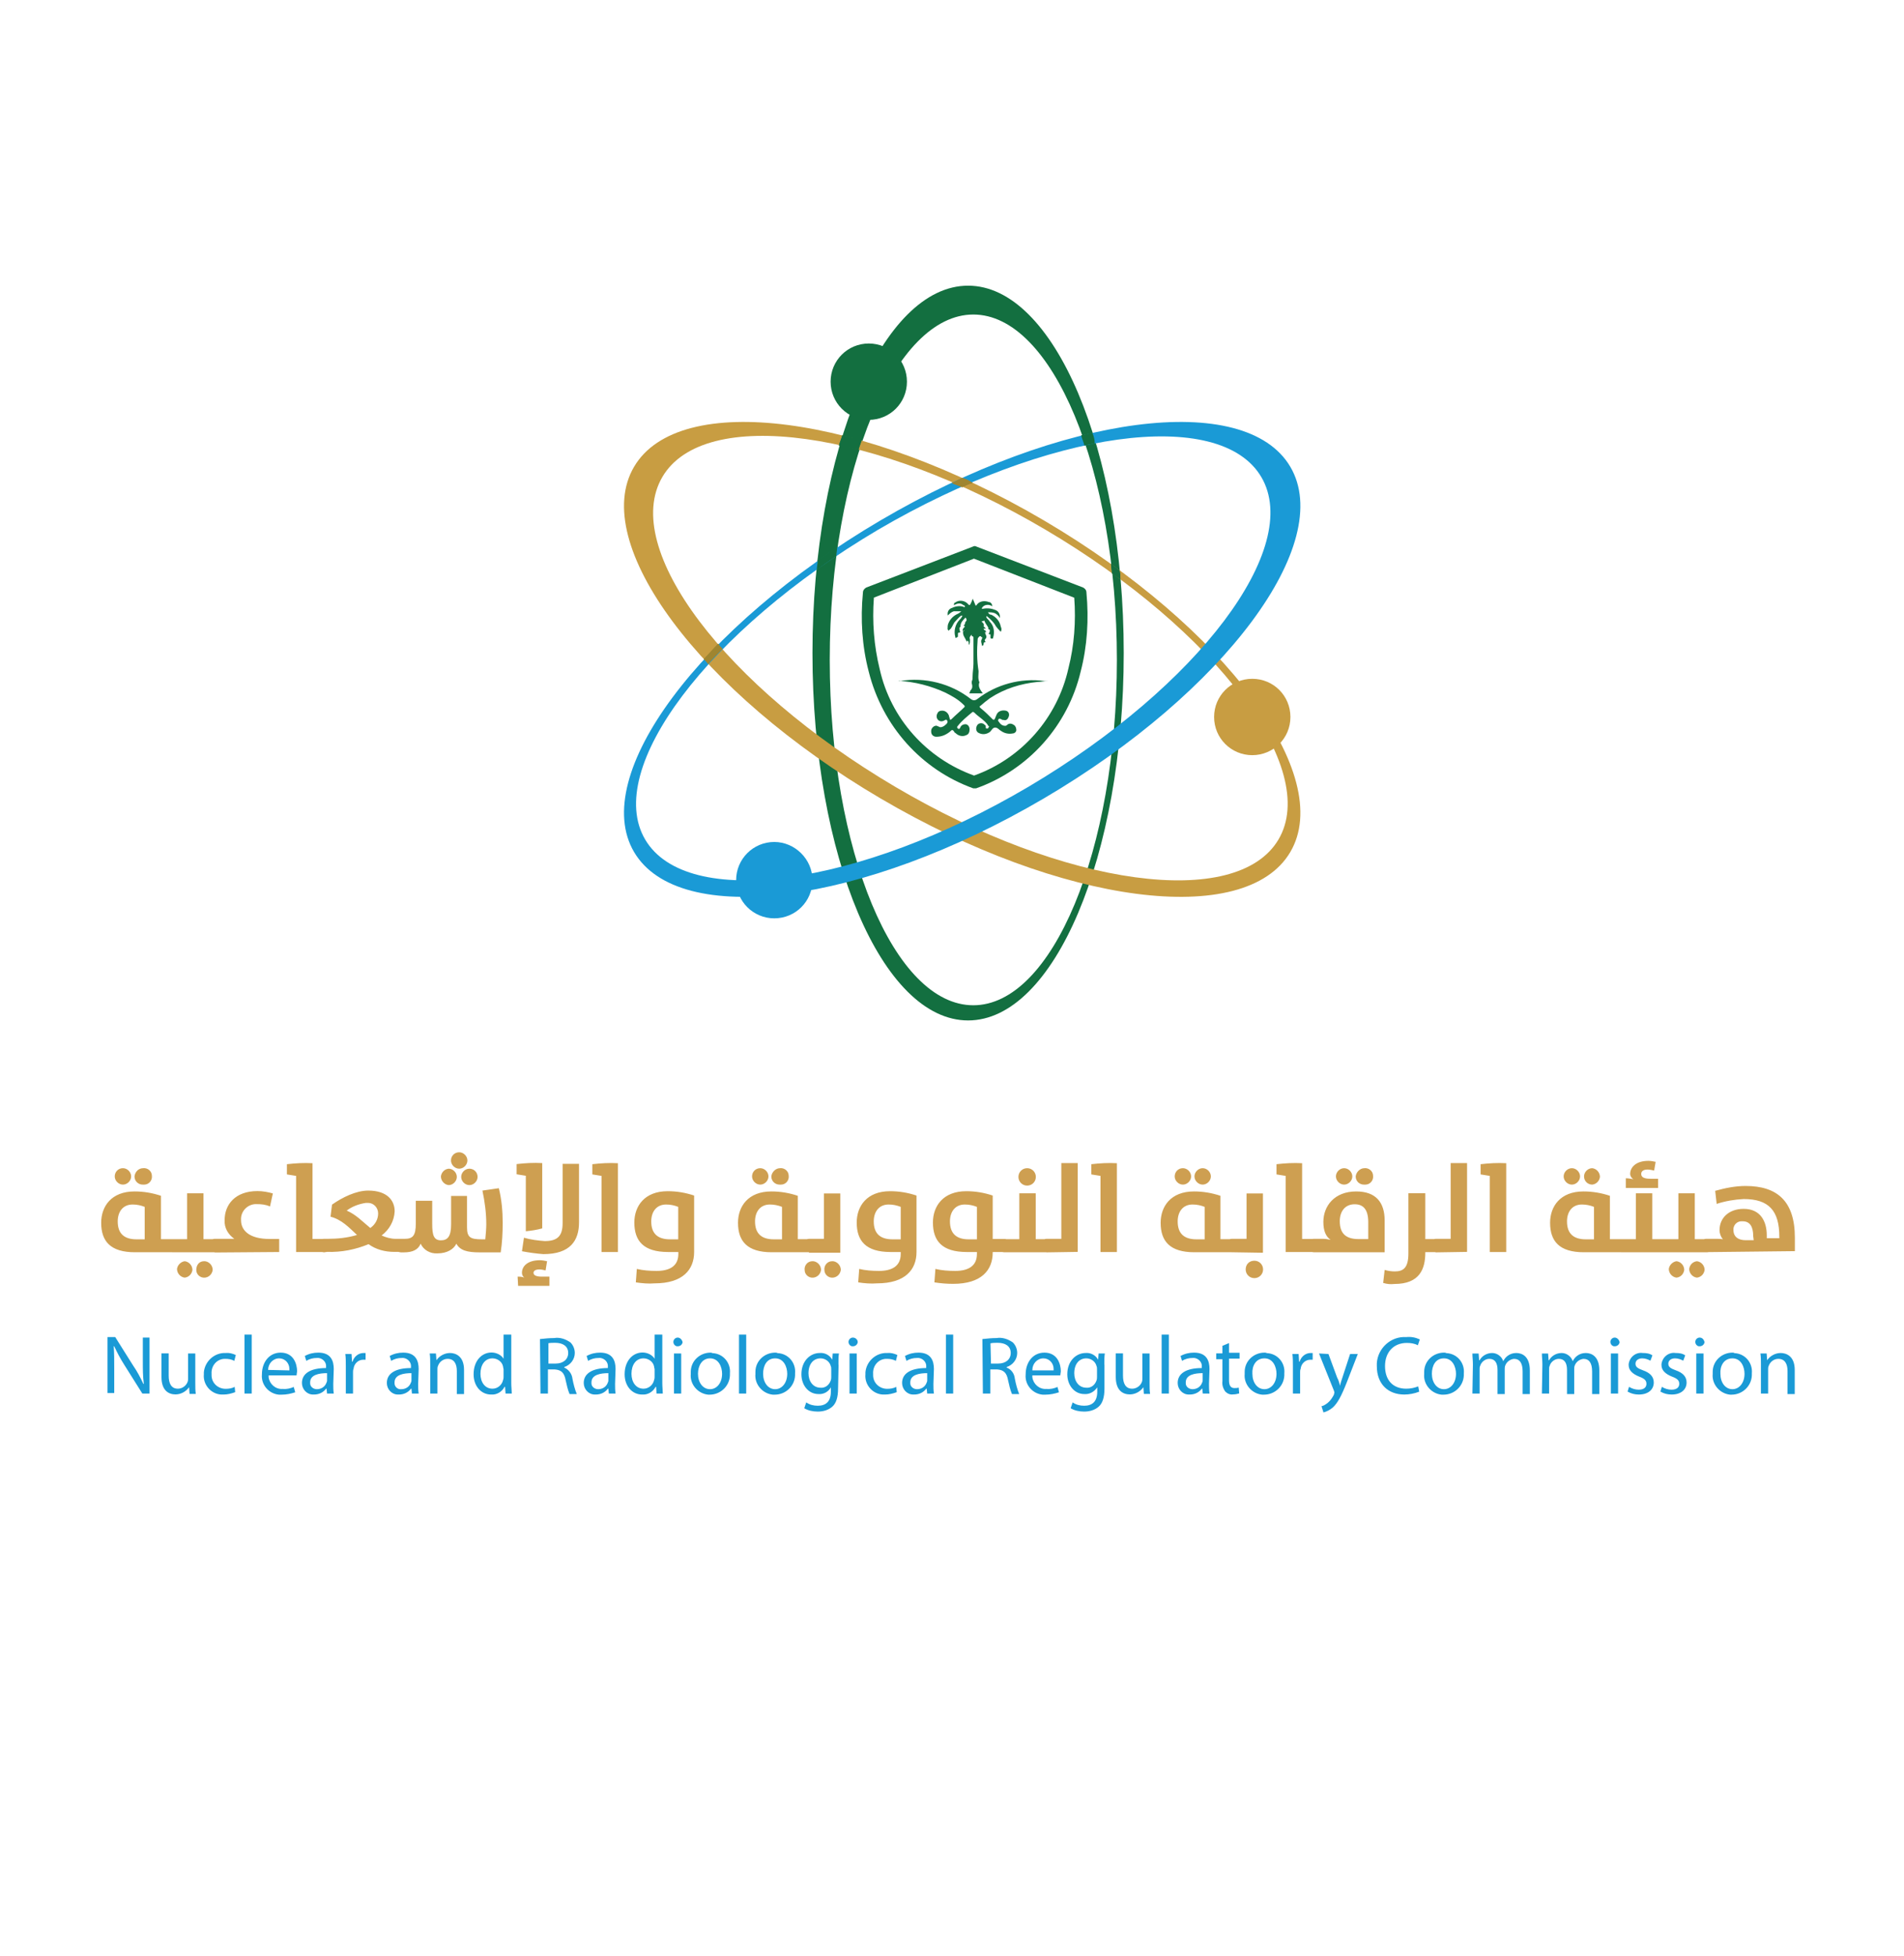 <svg xmlns="http://www.w3.org/2000/svg" id="Layer_1" viewBox="0 0 153.17 157.28"><defs><style>      .st0 {        fill: #136f40;      }      .st1 {        fill: #9f8530;      }      .st2 {        fill: #c89d42;      }      .st3 {        fill: #ce9f51;      }      .st4 {        fill: #1a9ad6;      }    </style></defs><g id="Logo"><g id="Group_12"><path id="Path_97" class="st0" d="M77.88,22.97c-6.91,0-12.52,13.19-12.52,29.54s5.61,29.54,12.52,29.54,12.52-13.19,12.52-29.54-5.61-29.54-12.52-29.54M78.3,80.83c-6.37,0-11.55-12.45-11.55-27.77s5.2-27.77,11.55-27.77,11.55,12.45,11.55,27.77-5.2,27.77-11.55,27.77"></path><path id="Path_98" class="st2" d="M51.01,37.53c-3.63,6.15,5.27,18.12,19.83,26.67,14.56,8.55,29.34,10.46,32.96,4.31,3.63-6.15-5.27-18.12-19.83-26.67s-29.34-10.46-32.96-4.31M102.85,67.5c-3.35,5.68-17.16,3.83-30.84-4.24-13.68-8.07-22.09-19.15-18.73-24.9,3.35-5.74,17.16-3.83,30.84,4.24,13.68,8.07,22.09,19.22,18.73,24.9"></path><path id="Path_99" class="st0" d="M90.06,45.88c-.2-.2-.47-.34-.68-.54,0,.27.07.47.07.76.2.14.47.34.68.47,0-.2,0-.47-.07-.68"></path><path id="Path_100" class="st0" d="M90.06,45.88c-.2-.2-.47-.34-.68-.54,0,.27.07.47.07.76.2.14.47.34.68.47,0-.2,0-.47-.07-.68"></path><path id="Path_101" class="st0" d="M67.76,35c-.07.27-.2.54-.27.83.47.14,1.03.2,1.57.34.07-.27.2-.54.27-.83-.47-.07-1.03-.2-1.57-.34"></path><path id="Path_102" class="st0" d="M67.76,35c-.07.27-.2.54-.27.83.47.14,1.03.2,1.57.34.07-.27.2-.54.27-.83-.47-.07-1.03-.2-1.57-.34"></path><path id="Path_103" class="st4" d="M70.84,41.84c-14.56,8.55-23.46,20.52-19.83,26.67s18.4,4.24,32.96-4.31c14.56-8.55,23.46-20.52,19.83-26.67-3.63-6.15-18.4-4.24-32.96,4.31M70.63,42.6c13.68-8.01,27.5-9.92,30.84-4.24s-5.07,16.82-18.73,24.9c-13.68,8.07-27.5,9.92-30.84,4.24s5.07-16.82,18.73-24.9"></path><path id="Path_104" class="st1" d="M57.78,51.76c-.41.41-.76.83-1.16,1.23.14.14.27.27.34.41.34-.41.76-.83,1.16-1.23-.14-.14-.27-.27-.34-.41M77.41,38.43c-.27.14-.54.27-.83.41.27.14.54.2.83.34.27-.14.54-.27.83-.34-.27-.2-.54-.34-.83-.41"></path><path id="Path_105" class="st1" d="M57.78,51.76c-.41.41-.76.83-1.16,1.23.14.14.27.27.34.41.34-.41.76-.83,1.16-1.23-.14-.14-.27-.27-.34-.41M77.41,38.43c-.27.14-.54.27-.83.41.27.14.54.2.83.34.27-.14.54-.27.83-.34-.27-.2-.54-.34-.83-.41"></path><path id="Path_106" class="st0" d="M87.86,34.8c-.27.07-.54.14-.89.2.07.27.2.54.27.83.27-.07.54-.14.83-.14,0-.34-.07-.61-.2-.89M65.78,45.06c0,.27-.07.47-.07.76.47-.34,1.03-.76,1.57-1.1,0-.27.07-.47.07-.76-.54.41-1.1.76-1.57,1.1"></path><path id="Path_107" class="st0" d="M72.96,30.69c0,1.71-1.37,3.07-3.07,3.07s-3.07-1.37-3.07-3.07,1.37-3.07,3.07-3.07h0c1.71,0,3.07,1.37,3.07,3.07"></path><path id="Path_108" class="st4" d="M65.36,70.77c0,1.71-1.37,3.07-3.07,3.07s-3.07-1.37-3.07-3.07,1.37-3.07,3.07-3.07h0c1.64,0,3.07,1.37,3.07,3.07"></path><path id="Path_109" class="st2" d="M103.81,57.65c0,1.71-1.37,3.07-3.07,3.07s-3.07-1.37-3.07-3.07,1.37-3.07,3.07-3.07h0c1.71,0,3.07,1.37,3.07,3.07"></path><path id="Path_110" class="st0" d="M72.41,54.76c1.98-.34,4.1.2,5.68,1.44.18.14.36.14.54,0,1.5-1.16,3.48-1.71,5.4-1.44h.34c-.34,0-.61.07-.89.07-1.37.14-2.67.54-3.83,1.3-.27.2-.54.41-.76.61-.14.07-.07.14,0,.2.34.27.68.61.96.89.07.07.14.07.2-.07s.07-.2.14-.34c.14-.27.47-.34.76-.27.2.07.27.27.2.47s-.2.34-.41.27c-.07,0-.14,0-.2-.07-.07,0-.14-.07-.2,0s-.07.14,0,.2c.14.2.27.34.54.34.07,0,.14-.07.14-.07.14-.14.34-.14.54,0,.14.07.2.27.2.41s-.14.27-.27.27c-.34.07-.68,0-.96-.2-.14-.07-.27-.27-.47-.27s-.27.2-.41.34c-.27.2-.61.27-.96.07-.2-.14-.2-.41-.07-.61h0c.14-.2.47-.2.61,0,.07,0,.07.07.07.14s0,.14.07.14.14,0,.14-.07c.07-.07.07-.14,0-.14-.07-.14-.2-.27-.27-.34-.27-.27-.61-.47-.89-.76-.07,0-.07-.07-.14,0-.41.34-.83.68-1.16,1.1-.07.07-.07.14,0,.2s.14.07.2-.07c.07-.2.27-.27.41-.27.2,0,.34.2.34.41s-.07.41-.27.47c-.27.14-.61.07-.83-.14-.07-.07-.14-.07-.14-.14-.14-.2-.2-.14-.34,0-.34.27-.68.41-1.1.41-.2,0-.41-.14-.41-.41v-.07c0-.2.2-.41.41-.41.07,0,.14.07.2.07.07.07.2.07.34,0s.2-.14.27-.2.14-.2.07-.27c-.07-.14-.14-.07-.27,0s-.34.07-.47-.07-.14-.34-.07-.47c.07-.2.2-.27.41-.27.27,0,.47.2.54.41,0,.07.07.2.07.27s.07.07.14,0c.34-.34.68-.61,1.03-.96.07-.07,0-.14-.07-.2-.41-.41-.89-.68-1.44-.96-1.16-.54-2.47-.89-3.83-.96.18.05.23.05.14,0t0,0"></path><path id="Path_111" class="st0" d="M77.47,50.74c-.07-.07,0-.2.07-.27s.14-.14,0-.14v-.07c.14-.07.07-.2.14-.27.14-.14.07-.2,0-.34-.2.2-.41.41-.41.68v.07c-.14.07-.07.2-.07.27s.14.2-.07.2c-.07,0-.07.07-.07.07v.2c0,.14-.07.07-.14.14-.07.07-.07-.07-.07-.07-.14-.47,0-1.03.34-1.37.07-.07.14-.14.2-.27,0,0,.07-.07,0-.07h-.07c-.2.14-.34.34-.54.54-.14.2-.2.47-.41.61l-.07.07c0-.07-.07-.07-.07-.14,0-.14,0-.34.07-.47.14-.34.41-.61.76-.76.14-.07.2-.14.27-.2h-.61c-.2.07-.34.2-.47.34-.07-.27.07-.54.34-.61.27-.14.68-.2.96-.07h.07v-.07c0-.07-.14-.07-.2-.14-.2-.14-.47-.07-.68.07,0-.07,0-.2.07-.2.34-.27.83-.2,1.1.14.05.05.09.05.14,0,.07-.14.14-.27.2-.47.07.14.14.34.2.47,0,.07.07.14.14,0,.2-.27.61-.34.96-.2.14,0,.27.14.27.34-.27-.2-.68-.14-.83.14v.07c.34-.07.68-.07,1.03.07.27.07.47.34.41.68-.07-.2-.27-.34-.41-.41-.2-.07-.41-.07-.54-.07.07.14.14.2.27.2.41.2.68.54.76.96.07.14.07.27,0,.41-.14-.14-.27-.27-.41-.47-.14-.27-.41-.54-.68-.76,0,0-.07-.07-.07,0v.07c.07.14.2.2.27.34.34.34.41.83.27,1.3,0,0,0,.07-.07.07s-.14,0-.14-.07v-.27c-.27,0-.07-.14-.07-.2s.07-.2-.07-.2c-.07,0,0-.14-.07-.2-.07-.14-.2-.27-.27-.47-.07-.14-.07.07-.14,0h-.07v.07c.07.07.2.14.14.34,0,.07.14.07.14.2-.07.07-.07-.07-.14,0,0,.07.07.14.14.14,0,.07.14.14,0,.14-.07,0,0,.07,0,.14.07.14.14.27,0,.41-.07.07-.07.14,0,.2,0,.05-.02.07-.07.07-.07,0-.07.07-.07.07,0,.07,0,.14-.07.2h-.07c0-.2-.14-.34,0-.54,0-.07.07-.14,0-.14s-.07-.14-.2-.07c-.07.07-.14.14-.14.2-.07.89-.07,1.71.07,2.6,0,.27-.07.61.07.89-.14.34.07.61.27.89h-1.1c.07-.07.07-.2.14-.27.14-.14.14-.34.07-.54v-.14c.07-.14.07-.27.07-.41,0-.34.07-.68.07-1.03v-2.05c0-.07,0-.14-.07-.14s-.07-.07-.07-.14c-.14.14-.2.2-.14.41,0,.14,0,.27-.07.41-.07-.07,0-.2-.07-.27,0,0,0-.07-.07-.07,0,0,0,.07-.07.07-.07-.27-.34-.47-.27-.83.07,0,.14-.07.07-.07s0,.07-.07.07M80.41,50.67s0,.07,0,0t0,0s0-.05,0,0c0,.07,0,0,0,0M79.11,50.19h0c0,.07,0,0,0,0h0"></path><path id="Path_112" class="st0" d="M78.44,63.39h-.14c-4.17-1.5-7.31-5-8.41-9.37-.54-2.05-.68-4.24-.47-6.37,0-.2.14-.34.27-.41l8.55-3.28c.14-.07.2-.07.34,0l8.55,3.28c.14.07.27.2.27.41.2,2.13.07,4.31-.47,6.37-1.03,4.31-4.17,7.87-8.41,9.37h-.07M70.3,48.07c-.14,1.91,0,3.83.47,5.74.89,3.97,3.77,7.18,7.59,8.55,3.83-1.37,6.71-4.65,7.59-8.62.47-1.84.61-3.77.47-5.68l-8.07-3.14-8.07,3.14h.03Z"></path></g><path id="Path_2942" class="st4" d="M9.19,112.05v-1.94c0-.74,0-1.28-.04-1.86h.04c.23.5.5,1.01.82,1.51l1.44,2.29h.58v-4.5h-.54v1.86c0,.7,0,1.24.08,1.86h-.04c-.23-.5-.5-1.01-.82-1.47l-1.44-2.29h-.62v4.5h.54s0,.04,0,.04ZM15.71,108.83h-.58v1.98c0,.12,0,.19-.04.31-.12.31-.43.54-.78.54-.54,0-.74-.43-.74-1.05v-1.79h-.58v1.9c0,1.13.62,1.4,1.13,1.4.43,0,.85-.23,1.09-.58h0l.04.54h.5c-.04-.27-.04-.54-.04-.89v-2.37h0ZM18.89,111.51c-.23.12-.47.16-.74.16-.62,0-1.13-.47-1.13-1.09v-.12c-.04-.62.39-1.16,1.01-1.2h.12c.23,0,.47.04.7.16l.12-.47c-.27-.12-.54-.19-.82-.16-.89-.04-1.67.66-1.75,1.55v.16c-.08.85.58,1.59,1.4,1.63h.19c.31,0,.62-.08.93-.19l-.04-.43h0ZM19.67,112.05h.58v-4.74h-.58s0,4.74,0,4.74ZM23.86,110.54c0-.08.04-.19.04-.27,0-.58-.27-1.51-1.32-1.51-.93,0-1.51.78-1.51,1.75-.08.82.54,1.55,1.36,1.63h.23c.39,0,.74-.08,1.09-.19l-.12-.43c-.27.12-.58.19-.89.16-.58.04-1.05-.39-1.13-.93v-.16h2.25v-.04h0ZM21.57,110.15c0-.5.39-.93.89-.93.47,0,.82.39.82.85v.12l-1.71-.04ZM26.85,110.08c0-.66-.23-1.32-1.24-1.32-.39,0-.74.08-1.09.27l.12.39c.27-.16.54-.23.85-.23.35-.04.7.23.74.58v.23c-1.24,0-1.94.43-1.94,1.2,0,.5.39.93.89.93h.08c.39,0,.74-.16.97-.47h.04l.04.39h.54c-.04-.27-.04-.5-.04-.78l.04-1.2h0ZM26.31,110.97c0,.08,0,.12-.04.19-.12.35-.43.54-.78.54-.27,0-.54-.19-.54-.47v-.08c0-.62.74-.74,1.36-.74v.56ZM27.82,112.05h.58v-1.71c0-.08,0-.19.04-.27.04-.43.39-.74.78-.74h.19v-.54h-.16c-.43,0-.78.31-.89.7h-.04l-.04-.62h-.5c.04.31.04.62.04,1.01v2.17ZM33.68,110.08c0-.66-.23-1.32-1.24-1.32-.39,0-.74.08-1.09.27l.12.39c.27-.16.54-.23.85-.23.35-.04.7.23.74.58v.23c-1.24,0-1.94.43-1.94,1.2,0,.5.39.93.89.93h.08c.39,0,.74-.16.97-.47h.04l.04.39h.54c-.04-.27-.04-.5-.04-.78l.04-1.2h0ZM33.1,110.97c0,.08,0,.12-.04.19-.12.35-.43.54-.78.54-.27.04-.54-.19-.54-.47v-.08c0-.62.74-.74,1.36-.74v.56ZM34.61,112.05h.58v-1.94c0-.08,0-.19.04-.27.12-.35.43-.58.78-.58.54,0,.74.43.74.97v1.86h.58v-1.94c0-1.13-.7-1.36-1.13-1.36s-.85.23-1.09.58h0l-.04-.54h-.5c.04.27.04.54.04.89,0,0,0,2.33,0,2.33ZM40.51,107.31v1.94h0c-.19-.31-.58-.5-.97-.5-.78,0-1.44.66-1.44,1.75,0,.97.62,1.63,1.4,1.63.47.04.89-.23,1.09-.62h.04l.04.54h.5c0-.23-.04-.54-.04-.82v-3.92h-.62ZM40.51,110.69c0,.08,0,.16-.04.27-.08.39-.43.7-.85.7-.62,0-.97-.54-.97-1.2,0-.7.35-1.24.97-1.24.39,0,.78.27.85.66,0,.08.04.16.04.23,0,0,0,.58,0,.58ZM43.5,112.05h.58v-1.94h.54c.54.04.78.27.89.89.08.35.16.74.31,1.09h.58c-.16-.39-.27-.82-.35-1.24-.04-.39-.31-.74-.66-.89v-.04c.5-.16.85-.62.85-1.13,0-.31-.12-.62-.35-.85-.39-.27-.85-.43-1.32-.35-.39,0-.74.04-1.13.08l.04,4.39h.02ZM44.08,108.01c.19-.04.39-.04.58-.04.62,0,1.05.27,1.05.82,0,.5-.39.85-1.01.85h-.58v-1.63h-.04ZM49.52,110.08c0-.66-.23-1.32-1.24-1.32-.39,0-.74.08-1.09.27l.12.39c.27-.16.54-.23.85-.23.35-.04.7.23.74.58v.23c-1.24,0-1.94.43-1.94,1.2,0,.5.39.93.89.93h.08c.39,0,.74-.16.97-.47h.04l.04.39h.54c-.04-.27-.04-.5-.04-.78l.04-1.2h0ZM48.94,110.97c0,.08,0,.12-.04.19-.12.35-.43.54-.78.54-.27,0-.54-.19-.54-.47v-.08c0-.62.74-.74,1.36-.74v.56ZM52.66,107.31v1.94h0c-.19-.31-.58-.5-.97-.5-.78,0-1.44.66-1.44,1.75,0,.97.62,1.63,1.4,1.63.47.04.89-.23,1.09-.62h.04l.04.54h.5c0-.23-.04-.54-.04-.82v-3.92h-.62ZM52.66,110.69c0,.08,0,.16-.04.27-.08.39-.43.7-.85.7-.62,0-.97-.54-.97-1.2,0-.7.35-1.24.97-1.24.39,0,.78.27.85.66,0,.08.04.16.04.23,0,0,0,.58,0,.58ZM54.8,112.05v-3.22h-.58v3.22h.58ZM54.52,107.55c-.19,0-.35.16-.35.35h0c0,.19.16.35.31.35h.04c.19,0,.35-.12.39-.31v-.04c-.04-.16-.19-.35-.39-.35h0ZM57.16,108.76c-.85,0-1.59.66-1.59,1.55v.16c-.08.85.58,1.59,1.4,1.67h.12c.85,0,1.59-.66,1.63-1.55v-.16c.08-.85-.54-1.59-1.4-1.63-.08-.04-.12-.04-.16-.04ZM57.12,109.22c.7,0,.97.7.97,1.24,0,.74-.43,1.24-.97,1.24-.58,0-.97-.54-.97-1.24,0-.62.31-1.24.97-1.24ZM59.45,112.05h.58v-4.74h-.58v4.74ZM62.36,108.76c-.85,0-1.59.66-1.59,1.55v.16c-.08.85.58,1.59,1.4,1.67h.16c.85,0,1.59-.66,1.63-1.55v-.16c.08-.85-.54-1.59-1.4-1.63-.08-.04-.12-.04-.19-.04h-.01ZM62.36,109.22c.7,0,.97.7.97,1.24,0,.74-.43,1.24-.97,1.24-.58,0-.97-.54-.97-1.24,0-.62.27-1.24.97-1.24h0ZM67.45,109.72c0-.39,0-.66.04-.89h-.5l-.04.5h0c-.19-.35-.58-.58-1.01-.54-.74,0-1.47.62-1.47,1.71,0,.89.58,1.59,1.36,1.59.43.04.82-.19,1.01-.54h0v.35c0,.82-.43,1.13-1.05,1.13-.35,0-.66-.08-.93-.27l-.16.47c.31.19.7.27,1.09.27.43,0,.85-.12,1.16-.39s.47-.74.47-1.47l.04-1.9v-.02ZM66.87,110.69c0,.12,0,.19-.04.31-.12.35-.43.62-.82.58-.62,0-.97-.54-.97-1.16,0-.74.39-1.2.97-1.2.39,0,.74.27.82.62.04.08.04.16.04.27v.58ZM68.92,112.05v-3.22h-.58v3.22h.58ZM68.61,107.55c-.19,0-.35.16-.35.35h0c0,.19.16.35.31.35h.04c.19,0,.35-.12.39-.31v-.04c0-.16-.16-.35-.39-.35q-.15,0,0,0h0ZM72.11,111.51c-.23.12-.47.16-.74.16-.62,0-1.13-.47-1.13-1.09v-.12c-.04-.62.39-1.16,1.01-1.2h.12c.23,0,.47.04.7.16l.12-.47c-.27-.12-.54-.19-.82-.16-.89-.04-1.67.66-1.75,1.55v.16c-.08.85.58,1.59,1.4,1.63h.19c.31,0,.62-.08.93-.19l-.04-.43h0ZM75.13,110.08c0-.66-.23-1.32-1.24-1.32-.39,0-.74.08-1.09.27l.12.39c.27-.16.54-.23.85-.23.35-.04.7.23.74.58v.23c-1.24,0-1.94.43-1.94,1.2,0,.5.39.93.89.93h.08c.39,0,.74-.16.97-.47h.04l.04.39h.54c-.04-.27-.04-.5-.04-.78l.04-1.2h0ZM74.59,110.97c0,.08,0,.12-.04.19-.12.35-.43.54-.78.54-.27,0-.54-.19-.54-.47v-.08c0-.62.74-.74,1.36-.74v.56ZM76.1,112.05h.58v-4.74h-.58v4.74ZM79.09,112.05h.58v-1.94h.54c.54.04.78.27.89.89.08.35.16.74.31,1.09h.58c-.16-.39-.27-.82-.35-1.24-.04-.39-.27-.74-.66-.89v-.04c.5-.16.85-.62.85-1.13,0-.31-.12-.62-.35-.85-.39-.27-.85-.43-1.32-.35-.39,0-.74.04-1.13.08l.04,4.39h.02ZM79.68,108.01c.19-.04.39-.04.58-.04.62,0,1.05.27,1.05.82,0,.5-.39.85-1.01.85h-.58l-.04-1.63ZM85.3,110.54c0-.08.04-.19.04-.27,0-.58-.27-1.51-1.32-1.51-.93,0-1.51.78-1.51,1.75-.08.82.54,1.55,1.36,1.63h.23c.39,0,.74-.08,1.09-.19l-.12-.43c-.27.12-.58.19-.89.16-.58.04-1.05-.39-1.13-.93v-.16h2.25v-.04h0ZM83.05,110.15c0-.5.39-.93.89-.93.47,0,.82.39.82.85v.12h-1.71v-.04ZM88.84,109.72c0-.39,0-.66.04-.89h-.5l-.04.5h0c-.19-.35-.58-.58-1.01-.54-.74,0-1.47.62-1.47,1.71,0,.89.58,1.59,1.36,1.59.43.04.82-.19,1.05-.54h0v.35c0,.82-.43,1.13-1.05,1.13-.35,0-.66-.08-.93-.27l-.16.47c.31.19.7.27,1.09.27.43,0,.85-.12,1.16-.39s.47-.74.47-1.47v-1.92ZM88.25,110.69c0,.12,0,.19-.04.31-.12.35-.43.62-.82.58-.62,0-.97-.54-.97-1.16,0-.74.39-1.2.97-1.2.39,0,.74.27.82.62.04.08.04.16.04.27v.58ZM92.48,108.83h-.58v1.98c0,.12,0,.19-.04.31-.12.31-.43.54-.78.54-.54,0-.74-.43-.74-1.05v-1.79h-.58v1.9c0,1.13.62,1.4,1.13,1.4.43,0,.85-.23,1.09-.58h0l.04.54h.5c-.04-.27-.04-.54-.04-.89v-2.37h0ZM93.45,112.05h.58v-4.74h-.58v4.74ZM97.3,110.08c0-.66-.23-1.32-1.24-1.32-.39,0-.74.08-1.09.27l.12.39c.27-.16.54-.23.85-.23.35-.04.7.23.74.58v.23c-1.24,0-1.94.43-1.94,1.2,0,.5.39.93.89.93h.08c.39,0,.74-.16.97-.47h.04l.04.39h.54c-.04-.27-.04-.5-.04-.78l.04-1.2h0ZM96.75,110.97c0,.08,0,.12-.04.19-.12.35-.43.54-.78.54-.27,0-.54-.19-.54-.47v-.08c0-.62.74-.74,1.36-.74v.56ZM98.34,108.24v.58h-.5v.47h.5v1.75c-.04.31.04.58.23.85.16.16.39.27.62.23.19,0,.35-.04.5-.08l-.04-.47c-.12.04-.23.04-.35.04-.31,0-.43-.23-.43-.62v-1.75h.85v-.47h-.85v-.78l-.54.23v.02ZM101.72,108.76c-.85,0-1.59.66-1.59,1.55v.16c-.08.85.58,1.59,1.4,1.67h.16c.85,0,1.59-.66,1.63-1.55v-.16c.08-.85-.54-1.59-1.4-1.63-.08-.04-.16-.04-.19-.04h-.01ZM101.72,109.22c.7,0,.97.7.97,1.24,0,.74-.43,1.24-.97,1.24-.58,0-.97-.54-.97-1.24-.04-.62.27-1.24.97-1.24ZM104.01,112.05h.58v-1.71c0-.08,0-.19.04-.27.04-.43.39-.74.78-.74h.19v-.54h-.16c-.43,0-.78.31-.89.7h-.04l-.04-.62h-.5c.04.31.04.62.04,1.01v2.17ZM106.11,108.83l1.2,2.99s.04.12.04.16-.04.08-.04.16c-.12.23-.27.47-.5.66-.16.12-.31.23-.5.27l.16.5c.27-.08.5-.19.74-.39.39-.35.7-.93,1.13-2.02l.89-2.29h-.62l-.62,1.9c-.08.23-.16.47-.19.66h0c-.04-.19-.12-.47-.23-.66l-.7-1.9-.74-.04h-.02ZM114.1,111.47c-.31.12-.62.19-.97.19-1.09,0-1.71-.7-1.71-1.82s.7-1.86,1.75-1.86c.31,0,.62.04.89.19l.16-.47c-.35-.16-.7-.23-1.09-.19-1.24-.08-2.29.89-2.37,2.1v.23c0,1.47.93,2.29,2.21,2.29.39,0,.82-.08,1.2-.23l-.08-.43h.01ZM116.16,108.76c-.85,0-1.59.66-1.59,1.55v.16c-.08.85.58,1.59,1.4,1.67h.16c.85,0,1.59-.66,1.63-1.55v-.16c.08-.85-.54-1.59-1.4-1.63-.08-.04-.12-.04-.19-.04h-.01ZM116.16,109.22c.7,0,.97.7.97,1.24,0,.74-.43,1.24-.97,1.24-.58,0-.97-.54-.97-1.24,0-.62.27-1.24.97-1.24h0ZM118.45,112.05h.58v-1.94c0-.12,0-.19.04-.27.08-.31.39-.58.74-.58.47,0,.66.35.66.89v1.94h.58v-1.98c0-.12,0-.19.04-.31.12-.31.39-.5.7-.54.47,0,.7.35.7,1.01v1.82h.58v-1.9c0-1.13-.62-1.4-1.09-1.4-.27,0-.5.08-.7.23-.16.12-.27.27-.35.43h0c-.12-.39-.5-.66-.89-.66-.43,0-.82.23-1.01.58h-.04l-.04-.54h-.5c0,.27.04.54.04.89l-.04,2.33h0ZM124.04,112.05h.58v-1.94c0-.12,0-.19.04-.27.08-.31.39-.58.74-.58.47,0,.66.35.66.89v1.94h.58v-1.98c0-.12,0-.19.04-.31.12-.31.39-.5.7-.54.47,0,.7.35.7,1.01v1.82h.58v-1.9c0-1.13-.62-1.4-1.09-1.4-.27,0-.5.08-.7.23-.16.12-.27.27-.35.43h0c-.12-.39-.5-.66-.89-.66-.43,0-.82.23-1.01.58h-.04l-.04-.54h-.5c0,.27.04.54.04.89l-.04,2.33h0ZM130.17,112.05v-3.22h-.58v3.22h.58ZM129.9,107.55c-.19,0-.35.16-.35.35h0c0,.19.16.35.31.35h.04c.19,0,.35-.12.39-.31v-.04c-.04-.16-.19-.35-.39-.35h0ZM130.95,111.9c.27.16.58.23.89.23.74,0,1.2-.39,1.2-.97,0-.47-.31-.78-.85-.97-.43-.16-.62-.27-.62-.54,0-.23.19-.43.54-.43.23,0,.47.08.66.19l.16-.43c-.23-.16-.5-.19-.78-.19-.54-.08-1.05.31-1.13.89v.08c0,.39.27.7.85.93.43.16.58.31.58.58s-.19.47-.62.47c-.27,0-.54-.08-.78-.23l-.12.39h.02ZM133.59,111.9c.27.16.58.23.89.23.74,0,1.2-.39,1.2-.97,0-.47-.31-.78-.85-.97-.43-.16-.62-.27-.62-.54,0-.23.19-.43.54-.43.23,0,.47.08.66.19l.16-.43c-.23-.16-.5-.19-.78-.19-.54-.08-1.05.31-1.13.89v.08c0,.39.27.7.85.93.43.16.58.31.58.58s-.19.47-.62.47c-.27,0-.54-.08-.78-.23l-.12.39h.02ZM137.04,112.05v-3.22h-.58v3.22h.58ZM136.73,107.55c-.19,0-.35.16-.35.35h0c0,.19.16.35.31.35h.04c.19,0,.35-.12.39-.31v-.04c-.04-.16-.16-.35-.39-.35h0ZM139.37,108.76c-.85,0-1.59.66-1.59,1.55v.16c-.08.85.58,1.59,1.4,1.67h.12c.85,0,1.59-.66,1.63-1.55v-.16c.08-.85-.54-1.59-1.4-1.63-.04-.04-.12-.04-.16-.04h0ZM139.37,109.22c.7,0,.97.7.97,1.24,0,.74-.43,1.24-.97,1.24-.58,0-.97-.54-.97-1.24-.04-.62.27-1.24.97-1.24h0ZM141.66,112.05h.58v-1.94c0-.08,0-.19.04-.27.12-.35.43-.58.78-.58.54,0,.74.43.74.97v1.86h.58v-1.94c0-1.13-.7-1.36-1.13-1.36s-.85.23-1.09.58h0l-.04-.54h-.5c.04.27.04.54.04.89v2.33Z"></path><path id="Path_113" class="st3" d="M10.86,100.69c-1.98,0-2.72-.89-2.72-2.37,0-1.32.82-2.52,2.68-2.52.74,0,1.44.12,2.13.35v3.49h1.05v1.05h-3.14ZM9.89,93.93c.35,0,.66.31.66.66s-.31.66-.66.66-.66-.31-.66-.66.27-.66.66-.66h0ZM11.64,97.04c-.31-.12-.62-.19-.97-.19-.78,0-1.2.58-1.2,1.36,0,.93.47,1.44,1.51,1.44h.66v-2.6h0ZM11.52,93.93c.35-.04.7.23.7.62.04.35-.23.7-.62.7h-.12c-.35,0-.66-.27-.66-.66h0c.04-.35.31-.66.7-.66h0ZM13.23,100.18c0-.31.39-.54.62-.54h1.2v-3.69h1.32v3.69h1.05v1.05h-3.57c-.23,0-.62-.19-.62-.5h0ZM14.86,101.41c.35.04.62.35.62.7-.04.31-.27.58-.62.62-.35-.04-.62-.35-.62-.7.04-.31.31-.58.62-.62ZM16.49,101.41c.35.04.62.35.62.7-.04.31-.27.58-.62.62s-.7-.23-.7-.62.23-.7.62-.7h.08ZM17.26,100.69c-.19,0-.62-.19-.62-.54,0-.31.39-.54.62-.54h1.59c-.5-.35-.82-.89-.78-1.51,0-1.24.85-2.33,2.64-2.33.43,0,.85.08,1.24.19l-.23,1.05c-.35-.16-.7-.19-1.05-.19-.66-.04-1.24.47-1.28,1.13v.16c0,.85.7,1.51,2.29,1.51h.78v1.05l-5.2.04v-.02ZM23.82,94.55c-.23-.04-.47-.08-.74-.12v-.82c.7-.08,1.36-.12,2.06-.08v6.09h1.05v1.05h-2.37v-6.13h0ZM26.04,100.69c-.19,0-.62-.19-.62-.54,0-.31.39-.54.62-.54h.31c.82,0,1.59-.08,2.37-.31-.66-.62-1.24-1.24-2.13-1.47l.12-.97c.82-.58,1.94-1.13,2.91-1.13,1.51,0,2.13.78,2.13,1.67-.04.78-.43,1.47-1.05,1.94.35.16.74.27,1.13.27h.54v1.05h-.66c-.74,0-1.47-.19-2.06-.62-1.05.43-2.17.66-3.34.62l-.27.04h0ZM29.8,98.73c.39-.27.62-.7.62-1.16s-.35-.85-.82-.85h-.16c-.54.08-1.09.27-1.55.62.74.31,1.28.89,1.9,1.4h0ZM32.21,100.69c-.19,0-.62-.19-.62-.54,0-.31.39-.54.62-.54h.35c.66,0,.89-.27.89-1.24v-1.82h1.32v1.86c0,.89.12,1.32.7,1.32.54,0,.82-.31.82-1.28v-2.29h1.28v2.52c0,.82.27.97,1.2.97h.27c.04-.39.08-.89.08-1.2,0-.93-.12-1.82-.31-2.72l1.32-.19c.23.93.31,1.86.31,2.79,0,.78-.04,1.59-.16,2.37h-1.67c-1.05,0-1.59-.16-1.9-.7-.19.43-.74.78-1.51.78-.58.04-1.13-.27-1.36-.78-.19.47-.62.7-1.36.7h-.27ZM36.09,93.97c.35,0,.66.31.66.66s-.31.66-.66.66c-.35-.04-.62-.35-.62-.7.04-.31.27-.58.62-.62h0ZM36.94,92.65c.35,0,.66.31.66.66s-.31.66-.66.66-.66-.31-.66-.66.27-.66.66-.66h0ZM37.76,93.97c.35,0,.66.27.66.66h0c0,.35-.31.66-.66.66s-.66-.31-.66-.66.31-.66.66-.66h0ZM43.62,98.77c-.43.12-.89.19-1.32.23v-4.46c-.23-.04-.47-.08-.74-.12v-.82c.7-.08,1.36-.12,2.06-.08v5.24h0ZM41.64,102.65c.19,0,.35,0,.54.08-.12-.08-.19-.23-.19-.39,0-.54.47-1.01,1.44-1.01.19,0,.39.04.58.08l-.12.74c-.16-.04-.35-.08-.5-.08-.31,0-.47.12-.47.27,0,.19.19.31.66.31h.62v.74h-2.52s-.04-.74-.04-.74ZM41.99,100.61l.16-1.09c.54.16,1.13.23,1.67.27,1.01,0,1.44-.39,1.44-1.44v-4.77h1.32v4.7c0,1.47-.7,2.56-2.87,2.56-.54-.04-1.13-.12-1.71-.23h0ZM48.39,94.55c-.23-.04-.47-.08-.74-.12v-.82c.7-.08,1.36-.12,2.06-.08v7.14h-1.32v-6.13h0ZM51.15,103.12l.08-1.09c.5.12,1.05.16,1.59.16,1.05,0,1.75-.39,1.75-1.36v-.16h-.82c-1.98,0-2.72-.89-2.72-2.37,0-1.32.82-2.52,2.68-2.52.74,0,1.44.12,2.13.35v4.54c0,1.4-.89,2.52-3.18,2.52-.47.04-.97,0-1.51-.08h0ZM54.56,97.04c-.31-.12-.62-.19-.97-.19-.78,0-1.2.58-1.2,1.36,0,.93.47,1.44,1.51,1.44h.66v-2.6h0ZM62.09,100.69c-1.98,0-2.72-.89-2.72-2.37,0-1.32.82-2.52,2.68-2.52.74,0,1.44.12,2.13.35v3.49h1.05v1.05h-3.14ZM61.16,93.93c.35,0,.66.31.66.66s-.31.66-.66.66-.66-.31-.66-.66.27-.66.66-.66h0ZM62.91,97.04c-.31-.12-.62-.19-.97-.19-.78,0-1.2.58-1.2,1.36,0,.93.47,1.44,1.51,1.44h.66v-2.6h0ZM62.75,93.93c.35-.04.7.23.7.62.04.35-.23.7-.62.7h-.12c-.35,0-.66-.27-.66-.66h0c.04-.35.35-.66.7-.66h0ZM65.08,100.69c-.19,0-.62-.19-.62-.54,0-.31.39-.54.62-.54h1.2v-3.65h1.32v4.77h-2.52s0-.04,0-.04ZM65.43,101.41c.35.04.62.35.62.7-.04.31-.27.58-.62.62s-.7-.23-.7-.62c-.04-.35.23-.7.62-.7h.08ZM67.02,101.41c.35.04.62.35.62.7-.04.31-.27.58-.62.62s-.7-.23-.7-.62c-.04-.35.23-.7.62-.7,0,0,.08,0,.08,0ZM69.04,103.12l.08-1.09c.5.12,1.05.16,1.59.16,1.05,0,1.75-.39,1.75-1.36v-.16h-.82c-1.98,0-2.72-.89-2.72-2.37,0-1.32.82-2.52,2.68-2.52.74,0,1.44.12,2.13.35v4.54c0,1.4-.89,2.52-3.18,2.52-.47.04-1.01,0-1.51-.08h0ZM72.46,97.04c-.31-.12-.62-.19-.97-.19-.78,0-1.2.58-1.2,1.36,0,.93.47,1.44,1.51,1.44h.66v-2.6h0ZM75.17,103.12l.08-1.09c.5.12,1.05.16,1.59.16,1.05,0,1.75-.39,1.75-1.36v-.16h-.82c-1.98,0-2.72-.89-2.72-2.37,0-1.32.82-2.52,2.68-2.52.74,0,1.44.12,2.13.35v3.49h1.05v1.05h-1.05v.04c0,1.4-.89,2.52-3.18,2.52-.5,0-1.01-.04-1.51-.12h0ZM78.59,97.04c-.31-.12-.62-.19-.97-.19-.78,0-1.2.58-1.2,1.36,0,.93.47,1.44,1.51,1.44h.66v-2.6h0ZM80.18,100.18c0-.31.39-.54.62-.54h1.2v-3.69h1.32v3.69h1.05v1.05h-3.61c-.19,0-.58-.19-.58-.5h0ZM82.63,93.93c.39,0,.7.31.7.7s-.31.7-.7.7-.7-.31-.7-.7h0c0-.39.31-.7.7-.7h0ZM84.18,100.69c-.19,0-.62-.19-.62-.54,0-.31.39-.54.62-.54h1.2v-6.09h1.32v7.14l-2.52.04h0ZM88.53,94.55c-.23-.04-.47-.08-.74-.12v-.82c.7-.08,1.36-.12,2.06-.08v7.14h-1.32v-6.13h0ZM96.09,100.69c-1.98,0-2.72-.89-2.72-2.37,0-1.32.82-2.52,2.68-2.52.74,0,1.44.12,2.13.35v3.49h1.05v1.05h-3.14ZM95.16,93.93c.35,0,.66.31.66.66s-.31.66-.66.66-.66-.31-.66-.66.27-.66.66-.66h0ZM96.91,97.04c-.31-.12-.62-.19-.97-.19-.78,0-1.2.58-1.2,1.36,0,.93.47,1.44,1.51,1.44h.66v-2.6h0ZM96.75,93.93c.35,0,.66.31.66.66s-.31.66-.66.66-.66-.31-.66-.66.31-.66.66-.66h0ZM99.08,100.69c-.19,0-.62-.19-.62-.54,0-.31.39-.54.62-.54h1.2v-3.65h1.32v4.77s-2.52-.04-2.52-.04ZM100.91,101.37c.39,0,.7.31.7.7s-.31.7-.7.7-.7-.31-.7-.7h0c0-.39.27-.7.7-.7-.04,0,0,0,0,0h0ZM103.43,94.55c-.23-.04-.47-.08-.74-.12v-.82c.7-.08,1.36-.12,2.06-.08v6.09h1.05v1.05h-2.37v-6.13h0ZM105.68,100.69c-.19,0-.62-.19-.62-.54,0-.31.39-.54.62-.54h.78c.19,0,.39.04.58.08-.39-.27-.58-.74-.58-1.44,0-1.28.89-2.45,2.64-2.45,1.59,0,2.29.89,2.29,2.33v2.56h-5.71ZM108.13,93.93c.35,0,.66.31.66.66s-.31.66-.66.66-.66-.31-.66-.66.31-.66.66-.66h0ZM110.07,98.27c0-1.01-.39-1.44-1.09-1.44-.78,0-1.2.58-1.2,1.36,0,.97.47,1.44,1.51,1.44h.78s0-1.36,0-1.36ZM109.76,93.93c.35-.04.7.23.7.62.04.35-.23.7-.62.7h-.12c-.35,0-.66-.27-.66-.66h0c.04-.35.35-.66.7-.66h0ZM111.27,103.16l.12-1.05c.27.08.54.12.82.12.7,0,1.09-.31,1.09-1.44v-4.85h1.36v3.69h1.05v1.05h-1.05v.04c0,1.28-.43,2.52-2.48,2.52-.35.04-.62,0-.89-.08h-.02ZM115.5,100.69c-.19,0-.62-.19-.62-.54,0-.31.39-.54.62-.54h1.2v-6.09h1.32v7.14l-2.52.04h0ZM119.85,94.55c-.23-.04-.47-.08-.74-.12v-.82c.7-.08,1.36-.12,2.06-.08v7.14h-1.32v-6.13h0ZM127.42,100.69c-1.98,0-2.72-.89-2.72-2.37,0-1.32.82-2.52,2.68-2.52.74,0,1.44.12,2.13.35v3.49h1.05v1.05h-3.14ZM126.45,93.93c.35,0,.66.31.66.66s-.31.66-.66.66-.66-.31-.66-.66.31-.66.66-.66h0ZM128.23,97.04c-.31-.12-.62-.19-.97-.19-.78,0-1.2.58-1.2,1.36,0,.93.47,1.44,1.51,1.44h.66v-2.6h0ZM128.09,93.93c.35.04.62.35.62.7-.04.31-.27.58-.62.62-.35,0-.66-.27-.66-.66h0c0-.35.31-.66.66-.66h0ZM129.78,100.18c0-.31.39-.54.62-.54h1.2v-3.69h1.32v3.69h1.05v1.05h-3.57c-.19,0-.62-.19-.62-.5h0ZM130.79,94.74c.19,0,.39.04.62.08-.16-.08-.27-.27-.27-.43,0-.5.43-1.05,1.47-1.05.19,0,.39.04.58.08l-.12.7c-.19-.04-.35-.08-.54-.08-.35,0-.5.16-.5.35,0,.23.16.39.74.39h.62v.74h-2.6s0-.78,0-.78ZM133.2,100.18c0-.31.39-.54.62-.54h1.2v-3.69h1.32v3.69h1.05v1.05h-3.57c-.19,0-.62-.19-.62-.5h0ZM134.87,101.41c.35.04.62.35.62.7-.04.31-.27.58-.62.62-.35-.04-.62-.35-.62-.7.04-.31.31-.58.62-.62ZM136.51,101.41c.35.04.62.35.62.7-.04.31-.27.58-.62.62-.35-.04-.62-.35-.62-.7.04-.31.27-.58.62-.62ZM137.24,100.69c-.19,0-.62-.19-.62-.54,0-.31.39-.54.62-.54h.89c.16,0,.31,0,.47.04-.16-.19-.27-.47-.27-.74,0-.97.74-1.71,1.94-1.71,1.36,0,1.86,1.01,1.86,2.13v.23h1.01v-.12c0-2.1-.85-3.03-2.87-3.03-.74.04-1.47.16-2.17.39l-.12-1.05c.82-.23,1.63-.39,2.45-.39,2.52,0,3.96,1.2,3.96,4.15v1.09l-7.14.08h-.01ZM141.04,99.4c0-.78-.27-1.2-.85-1.2-.39-.04-.7.23-.74.58v.12c0,.58.43.82.97.82h.66l-.04-.31h0Z"></path></g></svg>